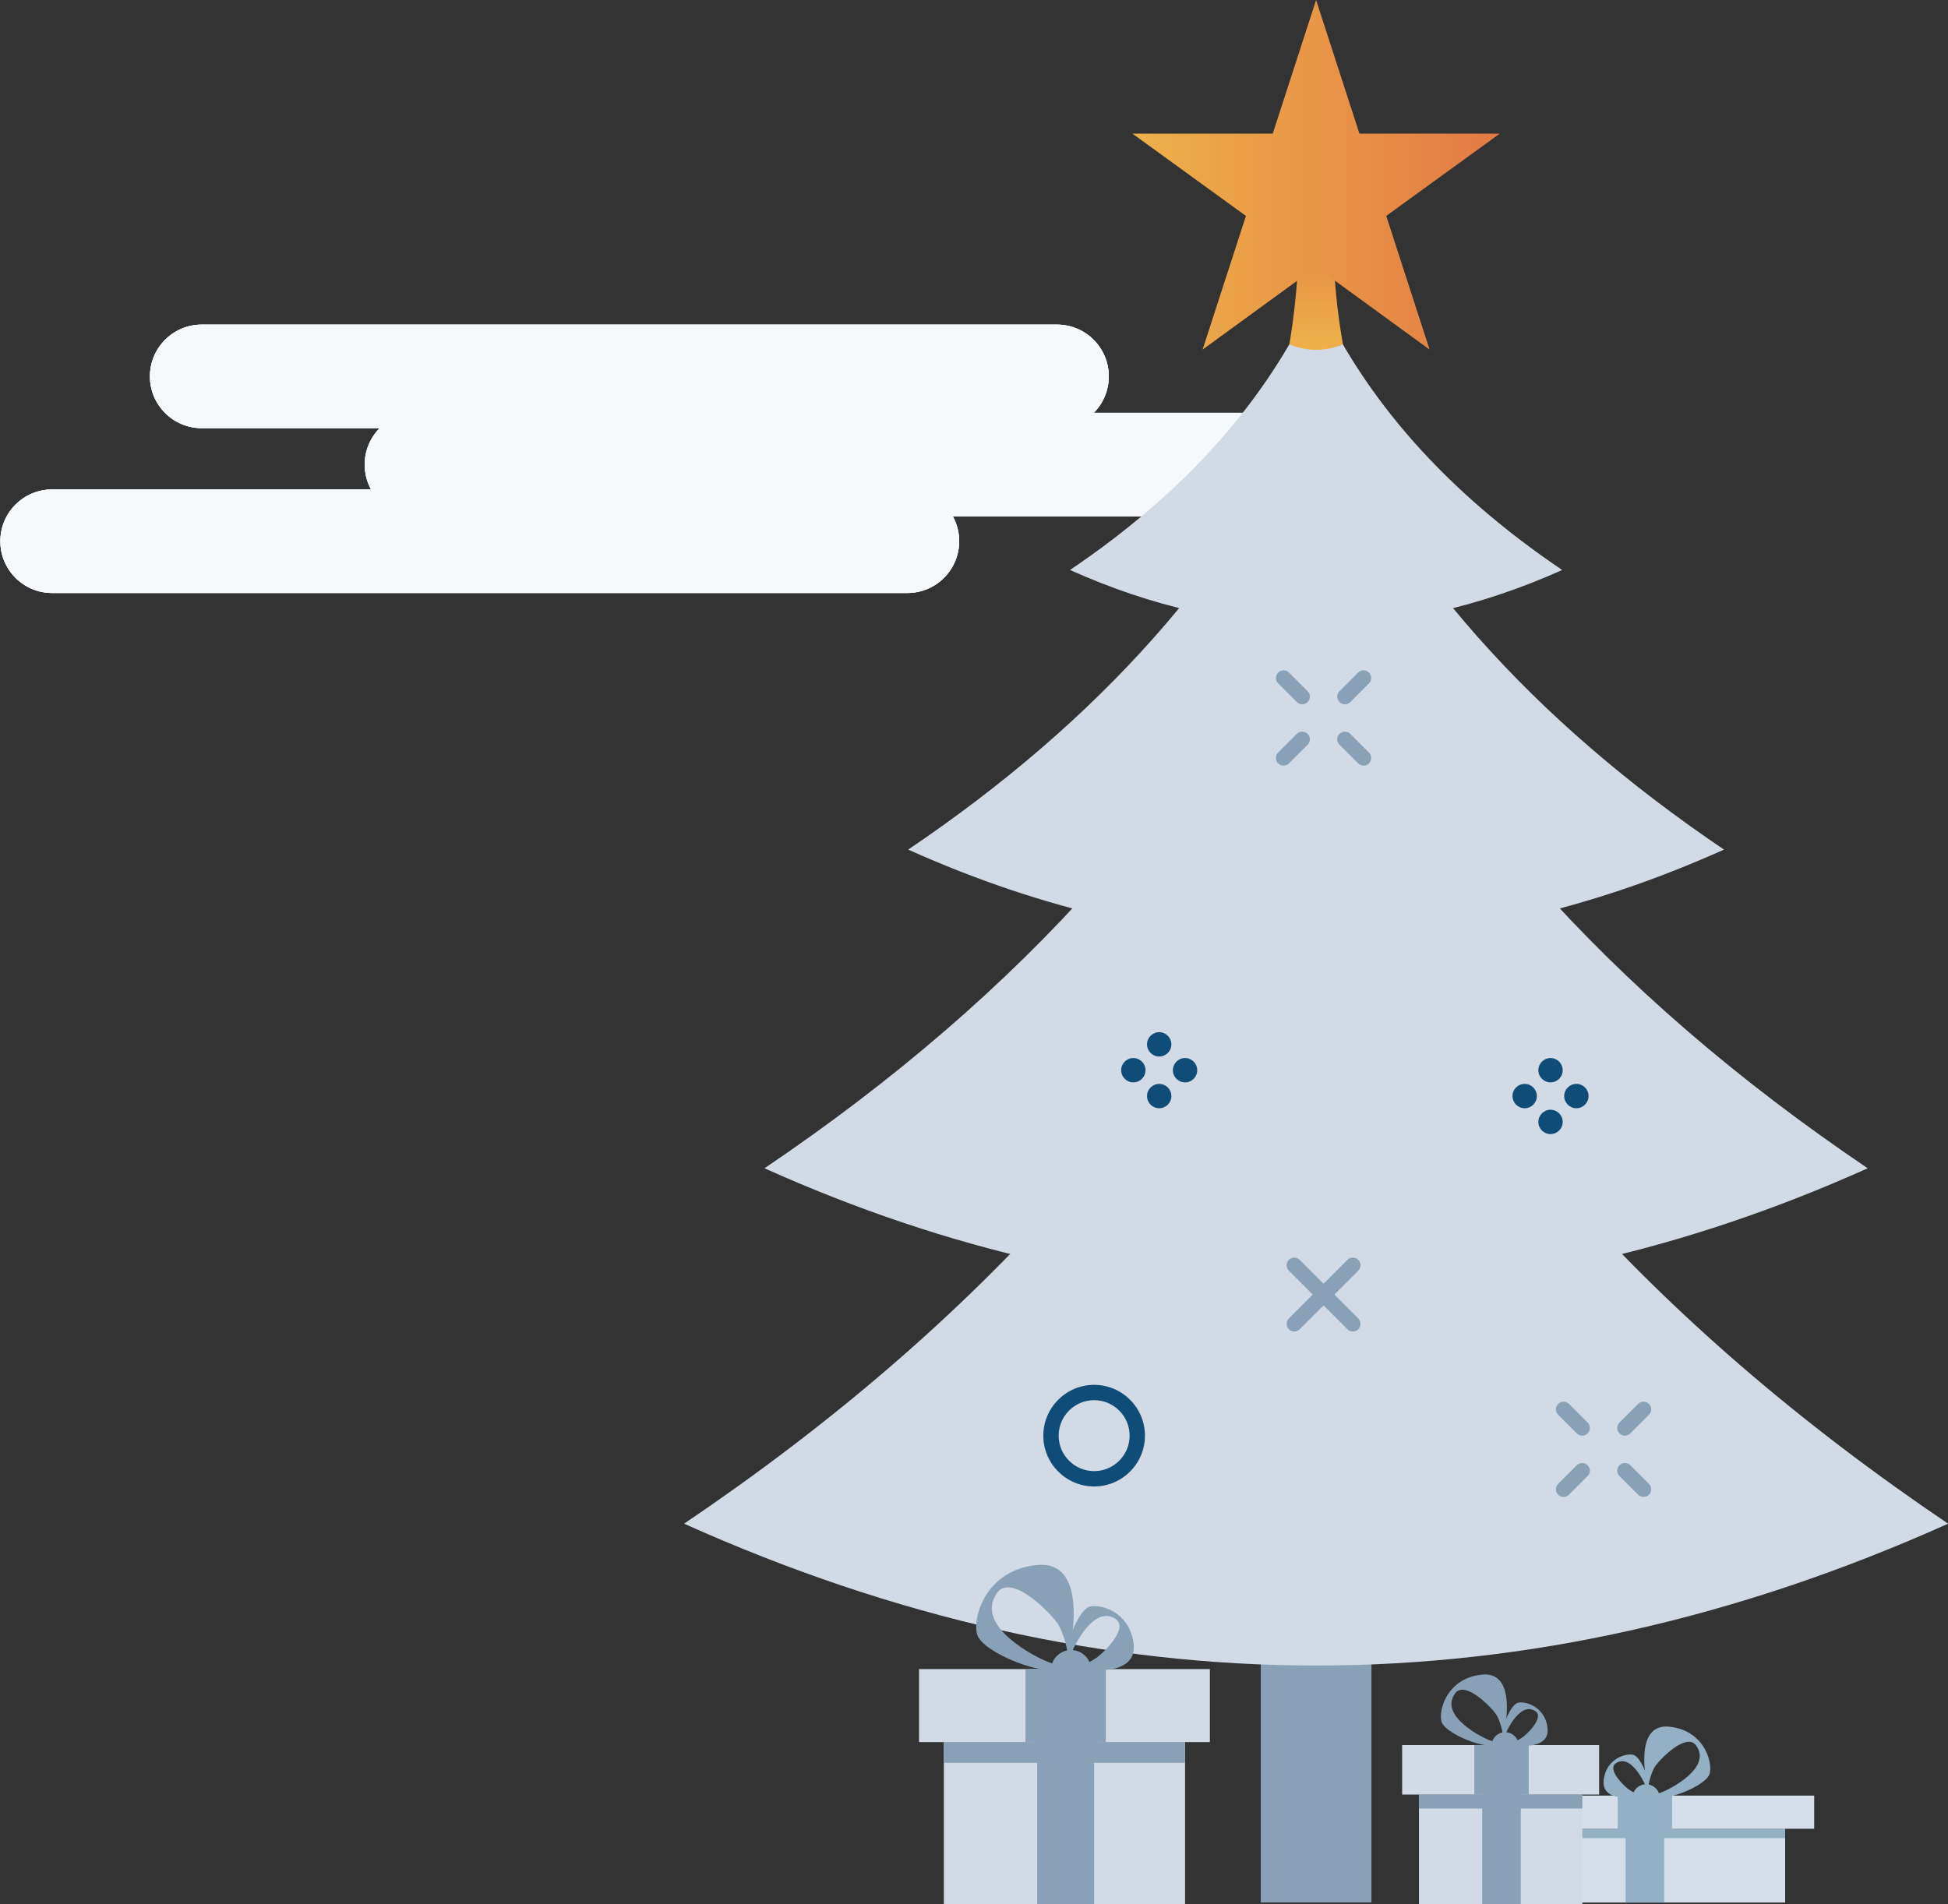 <?xml version="1.0" encoding="UTF-8" standalone="no"?>
<!DOCTYPE svg PUBLIC "-//W3C//DTD SVG 1.1//EN" "http://www.w3.org/Graphics/SVG/1.1/DTD/svg11.dtd">
<svg width="100%" height="100%" viewBox="0 0 2116 2069" version="1.1" xmlns="http://www.w3.org/2000/svg" xmlns:xlink="http://www.w3.org/1999/xlink" xml:space="preserve" xmlns:serif="http://www.serif.com/" style="fill-rule:evenodd;clip-rule:evenodd;stroke-linejoin:round;stroke-miterlimit:2;">
    <rect x="0" y="0" width="2116" height="2069" fill="#333333" stroke="none"/>
    <g transform="matrix(1,0,0,1,-4331.82,-6799.34)">
        <g transform="matrix(4.167,0,0,4.167,0,5062.5)">
            <g transform="matrix(-1,0,0,1,2765.26,665.682)">
                <rect x="1368.2" y="167.159" width="28.856" height="80" style="fill:rgb(136,161,182);"/>
            </g>
        </g>
        <g transform="matrix(4.167,0,0,4.167,0,5062.5)">
            <g transform="matrix(1,0,0,1,1092.13,528.437)">
                <path d="M0,-26.992L222.958,-26.992C230.412,-26.992 236.454,-20.95 236.454,-13.497C236.454,-6.043 230.412,0 222.958,0L0,0C-7.453,0 -13.495,-6.043 -13.495,-13.497C-13.495,-20.95 -7.453,-26.992 0,-26.992" style="fill:rgb(246,249,251);fill-rule:nonzero;"/>
            </g>
        </g>
        <g transform="matrix(4.167,0,0,4.167,0,5062.5)">
            <g transform="matrix(1,0,0,1,0,7983.99)">
                <path d="M1092.13,-7482.55C1084.68,-7482.55 1078.64,-7476.51 1078.64,-7469.05C1078.64,-7461.6 1084.68,-7455.56 1092.13,-7455.56L1315.09,-7455.56C1322.55,-7455.56 1328.59,-7461.6 1328.59,-7469.05C1328.59,-7476.51 1322.55,-7482.55 1315.09,-7482.55L1092.13,-7482.55Z" style="fill:rgb(246,249,251);fill-rule:nonzero;"/>
            </g>
        </g>
        <g transform="matrix(4.167,0,0,4.167,0,5062.5)">
            <g transform="matrix(1,0,0,1,0,-50.117)">
                <path d="M1092.13,551.563C1084.68,551.563 1078.64,557.605 1078.64,565.058C1078.64,572.511 1084.68,578.553 1092.13,578.553L1315.09,578.553C1322.54,578.553 1328.59,572.511 1328.59,565.058C1328.59,557.605 1322.54,551.563 1315.09,551.563L1092.13,551.563Z" style="fill:rgb(246,249,251);fill-rule:nonzero;"/>
            </g>
        </g>
        <g transform="matrix(4.167,0,0,4.167,0,5062.5)">
            <g transform="matrix(1,0,0,1,1148.12,551.432)">
                <path d="M0,-26.99L222.958,-26.99C230.411,-26.99 236.454,-20.948 236.454,-13.495C236.454,-6.043 230.411,0 222.958,0L0,0C-7.453,0 -13.495,-6.043 -13.495,-13.495C-13.495,-20.948 -7.453,-26.99 0,-26.99" style="fill:rgb(246,249,251);fill-rule:nonzero;"/>
            </g>
        </g>
        <g transform="matrix(4.167,0,0,4.167,0,5062.5)">
            <g transform="matrix(1,0,0,1,0,7983.99)">
                <path d="M1148.12,-7459.55C1140.67,-7459.55 1134.62,-7453.51 1134.62,-7446.06C1134.62,-7438.6 1140.67,-7432.56 1148.12,-7432.56L1371.08,-7432.56C1378.53,-7432.56 1384.57,-7438.6 1384.57,-7446.06C1384.57,-7453.51 1378.53,-7459.55 1371.08,-7459.55L1148.12,-7459.55Z" style="fill:rgb(246,249,251);fill-rule:nonzero;"/>
            </g>
        </g>
        <g transform="matrix(4.167,0,0,4.167,0,5062.5)">
            <g transform="matrix(1,0,0,1,0,-4.126)">
                <path d="M1148.12,528.569C1140.67,528.569 1134.62,534.611 1134.62,542.064C1134.62,549.517 1140.67,555.559 1148.12,555.559L1371.08,555.559C1378.53,555.559 1384.57,549.517 1384.57,542.064C1384.57,534.611 1378.53,528.569 1371.08,528.569L1148.12,528.569Z" style="fill:rgb(246,249,251);fill-rule:nonzero;"/>
            </g>
        </g>
        <g transform="matrix(4.167,0,0,4.167,0,5062.5)">
            <g transform="matrix(1,0,0,1,1053.13,571.419)">
                <path d="M0,-26.992L222.958,-26.992C230.411,-26.992 236.453,-20.95 236.453,-13.497C236.453,-6.043 230.411,0 222.958,0L0,0C-7.454,0 -13.496,-6.043 -13.496,-13.497C-13.496,-20.95 -7.454,-26.992 0,-26.992" style="fill:rgb(246,249,251);fill-rule:nonzero;"/>
            </g>
        </g>
        <g transform="matrix(4.167,0,0,4.167,0,5062.5)">
            <g transform="matrix(1,0,0,1,0,7983.99)">
                <path d="M1053.13,-7439.57C1045.68,-7439.57 1039.64,-7433.53 1039.64,-7426.07C1039.64,-7418.62 1045.68,-7412.58 1053.13,-7412.58L1276.09,-7412.58C1283.55,-7412.58 1289.59,-7418.62 1289.59,-7426.07C1289.59,-7433.53 1283.55,-7439.57 1276.09,-7439.57L1053.13,-7439.57Z" style="fill:rgb(246,249,251);fill-rule:nonzero;"/>
            </g>
        </g>
        <g transform="matrix(4.167,0,0,4.167,0,5062.5)">
            <g transform="matrix(1,0,0,1,0,35.845)">
                <path d="M1053.14,508.581C1045.68,508.581 1039.64,514.623 1039.64,522.076C1039.64,529.532 1045.68,535.574 1053.14,535.574L1276.09,535.574C1283.55,535.574 1289.59,529.532 1289.59,522.076C1289.59,514.623 1283.55,508.581 1276.09,508.581L1053.14,508.581Z" style="fill:rgb(246,249,251);fill-rule:nonzero;"/>
            </g>
        </g>
        <g transform="matrix(4.167,0,0,4.167,0,5062.5)">
            <g transform="matrix(-1,0,0,1,1382.63,851.058)">
                <path d="M0,-222.866C32.301,-151.274 87.264,-89.333 164.75,-36.983C109.833,-12.328 54.917,0 0,0C-54.917,0 -109.833,-12.328 -164.75,-36.983C-87.264,-89.333 -32.3,-151.274 0,-222.866" style="fill:rgb(210,219,229);fill-rule:nonzero;"/>
            </g>
        </g>
        <g transform="matrix(4.167,0,0,4.167,0,5062.5)">
            <g transform="matrix(-1,0,0,1,1382.63,753.686)">
                <path d="M-0.001,-194.508C28.19,-132.025 76.16,-77.966 143.787,-32.277C95.857,-10.759 47.928,0 -0.001,0C-47.93,0 -95.859,-10.759 -143.788,-32.277C-76.161,-77.966 -28.191,-132.025 -0.001,-194.508" style="fill:rgb(210,219,229);fill-rule:nonzero;"/>
            </g>
        </g>
        <g transform="matrix(4.167,0,0,4.167,0,5062.5)">
            <g transform="matrix(-1,0,0,1,1382.63,662.188)">
                <path d="M0,-143.835C20.847,-97.63 56.319,-57.654 106.328,-23.868C70.885,-7.956 35.443,0 0,0C-35.442,0 -70.885,-7.956 -106.328,-23.868C-56.319,-57.654 -20.846,-97.63 0,-143.835" style="fill:rgb(210,219,229);fill-rule:nonzero;"/>
            </g>
        </g>
        <g transform="matrix(4.167,0,0,4.167,0,5062.5)">
            <g transform="matrix(-1,0,0,1,1382.63,579.818)">
                <path d="M0,-86.773C12.577,-58.898 33.977,-34.782 64.146,-14.399C42.764,-4.8 21.382,0 0,0C-21.382,0 -42.764,-4.8 -64.146,-14.399C-33.976,-34.782 -12.576,-58.898 0,-86.773" style="fill:rgb(210,219,229);fill-rule:nonzero;"/>
            </g>
        </g>
        <g transform="matrix(4.167,0,0,4.167,0,5062.5)">
            <g transform="matrix(-40.297,11.871,11.871,40.297,1401.88,481.578)">
                <path d="M0.448,-0.519C0.514,-0.209 0.622,0.096 0.767,0.395C0.674,0.469 0.567,0.501 0.448,0.489C0.412,0.164 0.337,-0.15 0.221,-0.452L0.448,-0.519Z" style="fill:url(#_Linear1);fill-rule:nonzero;"/>
            </g>
        </g>
        <g transform="matrix(4.167,0,0,4.167,0,5062.5)">
            <g transform="matrix(95.757,0,0,-95.757,1334.75,462.377)">
                <path d="M0.382,0.112L-0,0.112L0.309,-0.112L0.191,-0.476L0.5,-0.251L0.809,-0.476L0.691,-0.112L1,0.112L0.618,0.112L0.5,0.476L0.382,0.112Z" style="fill:url(#_Linear2);fill-rule:nonzero;"/>
            </g>
        </g>
        <g transform="matrix(4.167,0,0,4.167,0,5062.5)">
            <g transform="matrix(-1,0,0,1,2634.06,704.414)">
                <rect x="1285.59" y="166.61" width="62.876" height="42.366" style="fill:rgb(210,219,229);"/>
            </g>
        </g>
        <g transform="matrix(4.167,0,0,4.167,0,5062.5)">
            <g transform="matrix(-1,0,0,1,2634.06,643.01)">
                <rect x="1279.12" y="208.976" width="75.818" height="19.038" style="fill:rgb(210,219,229);"/>
            </g>
        </g>
        <g transform="matrix(4.167,0,0,4.167,0,5062.5)">
            <g transform="matrix(-1,0,0,1,2634.06,667.452)">
                <rect x="1285.59" y="203.572" width="62.876" height="5.404" style="fill:rgb(136,161,182);"/>
            </g>
        </g>
        <g transform="matrix(4.167,0,0,4.167,0,5062.5)">
            <g transform="matrix(1,0,0,1,0,704.414)">
                <rect x="1309.93" y="166.61" width="14.848" height="42.366" style="fill:rgb(136,161,182);"/>
            </g>
        </g>
        <g transform="matrix(4.167,0,0,4.167,0,5062.5)">
            <g transform="matrix(1,0,0,1,0,643.01)">
                <rect x="1306.88" y="208.976" width="20.937" height="19.038" style="fill:rgb(136,161,182);"/>
            </g>
        </g>
        <g transform="matrix(4.167,0,0,4.167,0,5062.5)">
            <g transform="matrix(1,0,0,1,1309.87,854.155)">
                <path d="M0,-29.307C-14.715,-27.871 -17.467,-13.036 -15.074,-10.165C-12.416,-5.846 4.687,1.436 8.923,-3.578C6.613,-2.015 1.283,-4.739 1.283,-4.739C1.283,-4.739 -16.828,-13.021 -10.4,-22.044C-6.444,-27.484 4.301,-15.953 5.616,-13.701C6.7,-11.843 8.228,-7.277 8.027,-4.812C8.043,-4.86 8.066,-4.901 8.08,-4.951C8.08,-4.951 14.715,-30.743 0,-29.307" style="fill:rgb(136,161,182);fill-rule:nonzero;"/>
            </g>
        </g>
        <g transform="matrix(4.167,0,0,4.167,0,5062.5)">
            <g transform="matrix(1,0,0,1,1318.88,849.322)">
                <path d="M0,1.206C0.398,0.911 0.588,0.476 0.631,-0.049C0.47,0.456 0.226,0.888 -0.084,1.255C-0.058,1.237 -0.026,1.226 0,1.206" style="fill:white;fill-rule:nonzero;"/>
            </g>
        </g>
        <g transform="matrix(4.167,0,0,4.167,0,5062.5)">
            <g transform="matrix(1,0,0,1,1335.08,843.855)">
                <path d="M0,1.746C-0.911,-7.589 -10.322,-9.335 -12.144,-7.817C-14.883,-6.131 -19.503,4.719 -16.322,7.407C-17.314,5.941 -15.586,2.56 -15.586,2.56C-15.586,2.56 -10.332,-8.93 -4.607,-4.852C-1.157,-2.342 -8.472,4.475 -9.9,5.309C-11.079,5.996 -13.932,7.987 -15.496,7.86C-15.465,7.87 -15.087,7.947 -15.056,7.956C-15.056,7.956 0.911,11.081 0,1.746" style="fill:rgb(136,161,182);fill-rule:nonzero;"/>
            </g>
        </g>
        <g transform="matrix(4.167,0,0,4.167,0,5062.5)">
            <g transform="matrix(1,0,0,1,1318.76,852.273)">
                <path d="M0,-5.247C-2.898,-5.247 -5.248,-2.898 -5.248,0L5.247,0C5.247,-2.898 2.898,-5.247 0,-5.247" style="fill:rgb(136,161,182);fill-rule:nonzero;"/>
            </g>
        </g>
        <g transform="matrix(4.167,0,0,4.167,0,5062.5)">
            <g transform="matrix(-1,0,0,1,2936.24,726.466)">
                <rect x="1431.34" y="167.149" width="73.561" height="19.236" style="fill:rgb(214,223,233);"/>
            </g>
        </g>
        <g transform="matrix(4.167,0,0,4.167,0,5062.5)">
            <g transform="matrix(-1,0,0,1,2936.24,698.586)">
                <rect x="1423.77" y="186.385" width="88.702" height="8.644" style="fill:rgb(214,223,233);"/>
            </g>
        </g>
        <g transform="matrix(4.167,0,0,4.167,0,5062.5)">
            <g transform="matrix(-1,0,0,1,2936.24,709.682)">
                <rect x="1431.34" y="183.932" width="73.561" height="2.454" style="fill:rgb(148,176,197);"/>
            </g>
        </g>
        <g transform="matrix(4.167,0,0,4.167,0,5062.5)">
            <g transform="matrix(1,0,0,1,0,726.466)">
                <rect x="1463.31" y="167.149" width="10.057" height="19.236" style="fill:rgb(148,176,197);"/>
            </g>
        </g>
        <g transform="matrix(4.167,0,0,4.167,0,5062.5)">
            <g transform="matrix(1,0,0,1,0,698.586)">
                <rect x="1461.25" y="186.385" width="14.181" height="8.644" style="fill:rgb(148,176,197);"/>
            </g>
        </g>
        <g transform="matrix(4.167,0,0,4.167,0,5062.5)">
            <g transform="matrix(1,0,0,1,1474.66,886.847)">
                <path d="M0,-19.85C9.967,-18.877 11.83,-8.83 10.209,-6.885C8.41,-3.96 -3.174,0.972 -6.043,-2.423C-4.479,-1.365 -0.869,-3.21 -0.869,-3.21C-0.869,-3.21 11.397,-8.819 7.044,-14.931C4.365,-18.615 -2.913,-10.806 -3.803,-9.28C-4.538,-8.022 -5.572,-4.929 -5.437,-3.259C-5.447,-3.292 -5.463,-3.32 -5.473,-3.354C-5.473,-3.354 -9.966,-20.822 0,-19.85" style="fill:rgb(148,176,197);fill-rule:nonzero;"/>
            </g>
        </g>
        <g transform="matrix(4.167,0,0,4.167,0,5062.5)">
            <g transform="matrix(1,0,0,1,1468.56,883.574)">
                <path d="M0,0.817C-0.27,0.617 -0.398,0.322 -0.427,-0.033C-0.318,0.309 -0.153,0.601 0.057,0.85C0.039,0.838 0.018,0.83 0,0.817" style="fill:white;fill-rule:nonzero;"/>
            </g>
        </g>
        <g transform="matrix(4.167,0,0,4.167,0,5062.5)">
            <g transform="matrix(1,0,0,1,1457.59,879.871)">
                <path d="M0,1.182C0.617,-5.141 6.991,-6.323 8.225,-5.295C10.081,-4.153 13.209,3.196 11.055,5.016C11.727,4.023 10.556,1.733 10.556,1.733C10.556,1.733 6.998,-6.049 3.121,-3.287C0.783,-1.587 5.738,3.03 6.706,3.595C7.504,4.06 9.436,5.409 10.495,5.323C10.474,5.33 10.219,5.382 10.197,5.388C10.197,5.388 -0.617,7.505 0,1.182" style="fill:rgb(148,176,197);fill-rule:nonzero;"/>
            </g>
        </g>
        <g transform="matrix(4.167,0,0,4.167,0,5062.5)">
            <g transform="matrix(1,0,0,1,1468.65,885.573)">
                <path d="M0,-3.554C1.963,-3.554 3.554,-1.963 3.554,0L-3.554,0C-3.554,-1.963 -1.963,-3.554 0,-3.554" style="fill:rgb(148,176,197);fill-rule:nonzero;"/>
            </g>
        </g>
        <g transform="matrix(4.167,0,0,4.167,0,5062.5)">
            <g transform="matrix(-1,0,0,1,2861.48,718.086)">
                <rect x="1409.45" y="166.61" width="42.586" height="28.694" style="fill:rgb(210,219,229);"/>
            </g>
        </g>
        <g transform="matrix(4.167,0,0,4.167,0,5062.5)">
            <g transform="matrix(-1,0,0,1,2861.48,676.497)">
                <rect x="1405.07" y="195.304" width="51.352" height="12.895" style="fill:rgb(210,219,229);"/>
            </g>
        </g>
        <g transform="matrix(4.167,0,0,4.167,0,5062.5)">
            <g transform="matrix(-1,0,0,1,2861.48,693.052)">
                <rect x="1409.45" y="191.644" width="42.586" height="3.66" style="fill:rgb(136,161,182);"/>
            </g>
        </g>
        <g transform="matrix(4.167,0,0,4.167,0,5062.5)">
            <g transform="matrix(1,0,0,1,0,718.086)">
                <rect x="1425.93" y="166.61" width="10.056" height="28.694" style="fill:rgb(136,161,182);"/>
            </g>
        </g>
        <g transform="matrix(4.167,0,0,4.167,0,5062.5)">
            <g transform="matrix(1,0,0,1,0,676.497)">
                <rect x="1423.87" y="195.304" width="14.18" height="12.895" style="fill:rgb(136,161,182);"/>
            </g>
        </g>
        <g transform="matrix(4.167,0,0,4.167,0,5062.5)">
            <g transform="matrix(1,0,0,1,1425.89,873.27)">
                <path d="M0,-19.85C-9.967,-18.877 -11.831,-8.83 -10.21,-6.885C-8.41,-3.96 3.174,0.972 6.043,-2.423C4.479,-1.365 0.869,-3.21 0.869,-3.21C0.869,-3.21 -11.397,-8.819 -7.044,-14.931C-4.365,-18.615 2.913,-10.806 3.803,-9.28C4.538,-8.022 5.572,-4.929 5.437,-3.259C5.447,-3.292 5.463,-3.32 5.472,-3.354C5.472,-3.354 9.966,-20.822 0,-19.85" style="fill:rgb(136,161,182);fill-rule:nonzero;"/>
            </g>
        </g>
        <g transform="matrix(4.167,0,0,4.167,0,5062.5)">
            <g transform="matrix(1,0,0,1,1431.99,869.997)">
                <path d="M0,0.817C0.269,0.617 0.398,0.322 0.427,-0.033C0.318,0.309 0.153,0.601 -0.057,0.85C-0.039,0.838 -0.018,0.83 0,0.817" style="fill:white;fill-rule:nonzero;"/>
            </g>
        </g>
        <g transform="matrix(4.167,0,0,4.167,0,5062.5)">
            <g transform="matrix(1,0,0,1,1442.97,866.295)">
                <path d="M0,1.182C-0.617,-5.141 -6.991,-6.323 -8.225,-5.295C-10.081,-4.153 -13.209,3.196 -11.055,5.016C-11.727,4.023 -10.557,1.733 -10.557,1.733C-10.557,1.733 -6.998,-6.049 -3.121,-3.287C-0.784,-1.587 -5.738,3.03 -6.706,3.595C-7.504,4.06 -9.436,5.409 -10.495,5.323C-10.475,5.33 -10.219,5.382 -10.197,5.388C-10.197,5.388 0.617,7.505 0,1.182" style="fill:rgb(136,161,182);fill-rule:nonzero;"/>
            </g>
        </g>
        <g transform="matrix(4.167,0,0,4.167,0,5062.5)">
            <g transform="matrix(1,0,0,1,1431.91,871.996)">
                <path d="M0,-3.554C-1.963,-3.554 -3.554,-1.963 -3.554,0L3.554,0C3.554,-1.963 1.962,-3.554 0,-3.554" style="fill:rgb(136,161,182);fill-rule:nonzero;"/>
            </g>
        </g>
        <g transform="matrix(4.167,0,0,4.167,0,5062.5)">
            <g transform="matrix(1,0,0,1,1392.21,744.509)">
                <path d="M0,19.463C-0.512,19.463 -1.024,19.268 -1.414,18.877L-16.682,3.609C-17.463,2.828 -17.463,1.562 -16.682,0.781C-15.902,0 -14.634,0 -13.854,0.781L1.414,16.049C2.195,16.83 2.195,18.096 1.414,18.877C1.024,19.268 0.512,19.463 0,19.463" style="fill:rgb(136,161,182);fill-rule:nonzero;"/>
            </g>
        </g>
        <g transform="matrix(4.167,0,0,4.167,0,5062.5)">
            <g transform="matrix(1,0,0,1,1376.94,744.509)">
                <path d="M0,19.463C-0.512,19.463 -1.024,19.268 -1.414,18.877C-2.195,18.096 -2.195,16.83 -1.414,16.049L13.854,0.781C14.634,0 15.902,0 16.682,0.781C17.463,1.562 17.463,2.828 16.682,3.609L1.414,18.877C1.024,19.268 0.512,19.463 0,19.463" style="fill:rgb(136,161,182);fill-rule:nonzero;"/>
            </g>
        </g>
        <g transform="matrix(4.167,0,0,4.167,0,5062.5)">
            <g transform="matrix(1,0,0,1,1324.77,800.369)">
                <path d="M0,-18.495C-5.099,-18.495 -9.248,-14.347 -9.248,-9.247C-9.248,-4.148 -5.099,0 0,0C5.099,0 9.248,-4.148 9.248,-9.247C9.248,-14.347 5.099,-18.495 0,-18.495M0,4C-7.305,4 -13.248,-1.943 -13.248,-9.247C-13.248,-16.552 -7.305,-22.495 0,-22.495C7.305,-22.495 13.248,-16.552 13.248,-9.247C13.248,-1.943 7.305,4 0,4" style="fill:rgb(16,76,120);fill-rule:nonzero;"/>
            </g>
        </g>
        <g transform="matrix(4.167,0,0,4.167,0,5062.5)">
            <g transform="matrix(0,-1,-1,0,1341.73,685.926)">
                <path d="M-3.175,-3.175C-4.928,-3.175 -6.348,-1.754 -6.348,-0.001C-6.348,1.753 -4.928,3.175 -3.175,3.175C-1.422,3.175 -0.001,1.753 -0.001,-0.001C-0.001,-1.754 -1.422,-3.175 -3.175,-3.175" style="fill:rgb(16,76,120);fill-rule:nonzero;"/>
            </g>
        </g>
        <g transform="matrix(4.167,0,0,4.167,0,5062.5)">
            <g transform="matrix(0,-1,-1,0,1341.73,699.408)">
                <path d="M-3.174,-3.175C-4.927,-3.175 -6.349,-1.754 -6.349,-0.001C-6.349,1.753 -4.927,3.174 -3.174,3.174C-1.421,3.174 -0,1.753 -0,-0.001C-0,-1.754 -1.421,-3.175 -3.174,-3.175" style="fill:rgb(16,76,120);fill-rule:nonzero;"/>
            </g>
        </g>
        <g transform="matrix(4.167,0,0,4.167,0,5062.5)">
            <g transform="matrix(-1,0,0,1,1334.99,699.016)">
                <path d="M-0.001,-6.349C-1.754,-6.349 -3.175,-4.928 -3.175,-3.175C-3.175,-1.421 -1.754,0 -0.001,0C1.752,0 3.174,-1.421 3.174,-3.175C3.174,-4.928 1.752,-6.349 -0.001,-6.349" style="fill:rgb(16,76,120);fill-rule:nonzero;"/>
            </g>
        </g>
        <g transform="matrix(4.167,0,0,4.167,0,5062.5)">
            <g transform="matrix(-1,0,0,1,1348.47,699.016)">
                <path d="M0,-6.349C-1.753,-6.349 -3.174,-4.928 -3.174,-3.175C-3.174,-1.421 -1.753,0 0,0C1.753,0 3.174,-1.421 3.174,-3.175C3.174,-4.928 1.753,-6.349 0,-6.349" style="fill:rgb(16,76,120);fill-rule:nonzero;"/>
            </g>
        </g>
        <g transform="matrix(4.167,0,0,4.167,0,5062.5)">
            <g transform="matrix(0,-1,-1,0,1443.74,692.666)">
                <path d="M-3.175,-3.175C-4.928,-3.175 -6.348,-1.754 -6.348,0C-6.348,1.753 -4.928,3.175 -3.175,3.175C-1.422,3.175 -0.001,1.753 -0.001,0C-0.001,-1.754 -1.422,-3.175 -3.175,-3.175" style="fill:rgb(16,76,120);fill-rule:nonzero;"/>
            </g>
        </g>
        <g transform="matrix(4.167,0,0,4.167,0,5062.5)">
            <g transform="matrix(0,-1,-1,0,1443.74,706.148)">
                <path d="M-3.174,-3.175C-4.927,-3.175 -6.349,-1.754 -6.349,0C-6.349,1.753 -4.927,3.174 -3.174,3.174C-1.421,3.174 -0,1.753 -0,0C-0,-1.754 -1.421,-3.175 -3.174,-3.175" style="fill:rgb(16,76,120);fill-rule:nonzero;"/>
            </g>
        </g>
        <g transform="matrix(4.167,0,0,4.167,0,5062.5)">
            <g transform="matrix(-1,0,0,1,1437,705.756)">
                <path d="M0.001,-6.349C-1.752,-6.349 -3.174,-4.928 -3.174,-3.175C-3.174,-1.421 -1.752,0 0.001,0C1.754,0 3.175,-1.421 3.175,-3.175C3.175,-4.928 1.754,-6.349 0.001,-6.349" style="fill:rgb(16,76,120);fill-rule:nonzero;"/>
            </g>
        </g>
        <g transform="matrix(4.167,0,0,4.167,0,5062.5)">
            <g transform="matrix(-1,0,0,1,1450.48,705.756)">
                <path d="M0.001,-6.349C-1.752,-6.349 -3.174,-4.928 -3.174,-3.175C-3.174,-1.421 -1.752,0 0.001,0C1.754,0 3.175,-1.421 3.175,-3.175C3.175,-4.928 1.754,-6.349 0.001,-6.349" style="fill:rgb(16,76,120);fill-rule:nonzero;"/>
            </g>
        </g>
        <g transform="matrix(4.167,0,0,4.167,0,5062.5)">
            <g transform="matrix(1,0,0,1,1394.99,607.373)">
                <path d="M0,9.052C-0.512,9.052 -1.024,8.857 -1.414,8.466L-6.27,3.61C-7.051,2.828 -7.051,1.562 -6.27,0.781C-5.489,0 -4.222,0 -3.442,0.781L1.414,5.638C2.195,6.419 2.195,7.685 1.414,8.466C1.023,8.857 0.512,9.052 0,9.052" style="fill:rgb(136,161,182);fill-rule:nonzero;"/>
            </g>
        </g>
        <g transform="matrix(4.167,0,0,4.167,0,5062.5)">
            <g transform="matrix(1,0,0,1,1379.01,591.39)">
                <path d="M0,9.051C-0.512,9.051 -1.024,8.856 -1.414,8.465L-6.27,3.609C-7.051,2.828 -7.051,1.562 -6.27,0.781C-5.49,0 -4.222,0 -3.442,0.781L1.414,5.637C2.195,6.418 2.195,7.684 1.414,8.465C1.024,8.856 0.512,9.051 0,9.051" style="fill:rgb(136,161,182);fill-rule:nonzero;"/>
            </g>
        </g>
        <g transform="matrix(4.167,0,0,4.167,0,5062.5)">
            <g transform="matrix(1,0,0,1,1390.14,591.39)">
                <path d="M0,9.051C-0.512,9.051 -1.024,8.856 -1.414,8.465C-2.195,7.684 -2.195,6.418 -1.414,5.637L3.442,0.781C4.222,0 5.49,0 6.27,0.781C7.051,1.562 7.051,2.828 6.27,3.609L1.414,8.465C1.024,8.856 0.512,9.051 0,9.051" style="fill:rgb(136,161,182);fill-rule:nonzero;"/>
            </g>
        </g>
        <g transform="matrix(4.167,0,0,4.167,0,5062.5)">
            <g transform="matrix(1,0,0,1,1374.15,607.373)">
                <path d="M0,9.052C-0.512,9.052 -1.023,8.857 -1.414,8.466C-2.195,7.685 -2.195,6.419 -1.414,5.638L3.442,0.781C4.222,0 5.489,0 6.27,0.781C7.051,1.562 7.051,2.828 6.27,3.61L1.414,8.466C1.024,8.857 0.512,9.052 0,9.052" style="fill:rgb(136,161,182);fill-rule:nonzero;"/>
            </g>
        </g>
        <g transform="matrix(4.167,0,0,4.167,0,5062.5)">
            <g transform="matrix(1,0,0,1,1467.98,798.053)">
                <path d="M0,9.052C-0.512,9.052 -1.024,8.857 -1.414,8.466L-6.27,3.61C-7.051,2.828 -7.051,1.562 -6.27,0.781C-5.489,0 -4.222,0 -3.442,0.781L1.414,5.638C2.195,6.419 2.195,7.685 1.414,8.466C1.023,8.857 0.512,9.052 0,9.052" style="fill:rgb(136,161,182);fill-rule:nonzero;"/>
            </g>
        </g>
        <g transform="matrix(4.167,0,0,4.167,0,5062.5)">
            <g transform="matrix(1,0,0,1,1452,782.07)">
                <path d="M0,9.051C-0.512,9.051 -1.024,8.856 -1.414,8.465L-6.27,3.609C-7.051,2.828 -7.051,1.562 -6.27,0.781C-5.49,0 -4.222,0 -3.442,0.781L1.414,5.637C2.195,6.418 2.195,7.684 1.414,8.465C1.024,8.856 0.512,9.051 0,9.051" style="fill:rgb(136,161,182);fill-rule:nonzero;"/>
            </g>
        </g>
        <g transform="matrix(4.167,0,0,4.167,0,5062.5)">
            <g transform="matrix(1,0,0,1,1463.13,782.07)">
                <path d="M0,9.051C-0.512,9.051 -1.024,8.856 -1.414,8.465C-2.195,7.684 -2.195,6.418 -1.414,5.637L3.442,0.781C4.222,0 5.49,0 6.27,0.781C7.051,1.562 7.051,2.828 6.27,3.609L1.414,8.465C1.024,8.856 0.512,9.051 0,9.051" style="fill:rgb(136,161,182);fill-rule:nonzero;"/>
            </g>
        </g>
        <g transform="matrix(4.167,0,0,4.167,0,5062.5)">
            <g transform="matrix(1,0,0,1,1447.14,798.053)">
                <path d="M0,9.052C-0.512,9.052 -1.023,8.857 -1.414,8.466C-2.195,7.685 -2.195,6.419 -1.414,5.638L3.442,0.781C4.222,0 5.489,0 6.27,0.781C7.051,1.562 7.051,2.828 6.27,3.61L1.414,8.466C1.024,8.857 0.512,9.052 0,9.052" style="fill:rgb(136,161,182);fill-rule:nonzero;"/>
            </g>
        </g>
    </g>
    <defs>
        <linearGradient id="_Linear1" x1="0" y1="0" x2="1" y2="0" gradientUnits="userSpaceOnUse" gradientTransform="matrix(-0.283,-0.959,-0.959,0.283,0.613,0.458)"><stop offset="0" style="stop-color:rgb(238,176,74);stop-opacity:1"/><stop offset="1" style="stop-color:rgb(227,122,68);stop-opacity:1"/></linearGradient>
        <linearGradient id="_Linear2" x1="0" y1="0" x2="1" y2="0" gradientUnits="userSpaceOnUse" gradientTransform="matrix(1,0,0,-1,0,-7.94512e-06)"><stop offset="0" style="stop-color:rgb(238,176,74);stop-opacity:1"/><stop offset="1" style="stop-color:rgb(227,122,68);stop-opacity:1"/></linearGradient>
    </defs>
</svg>
